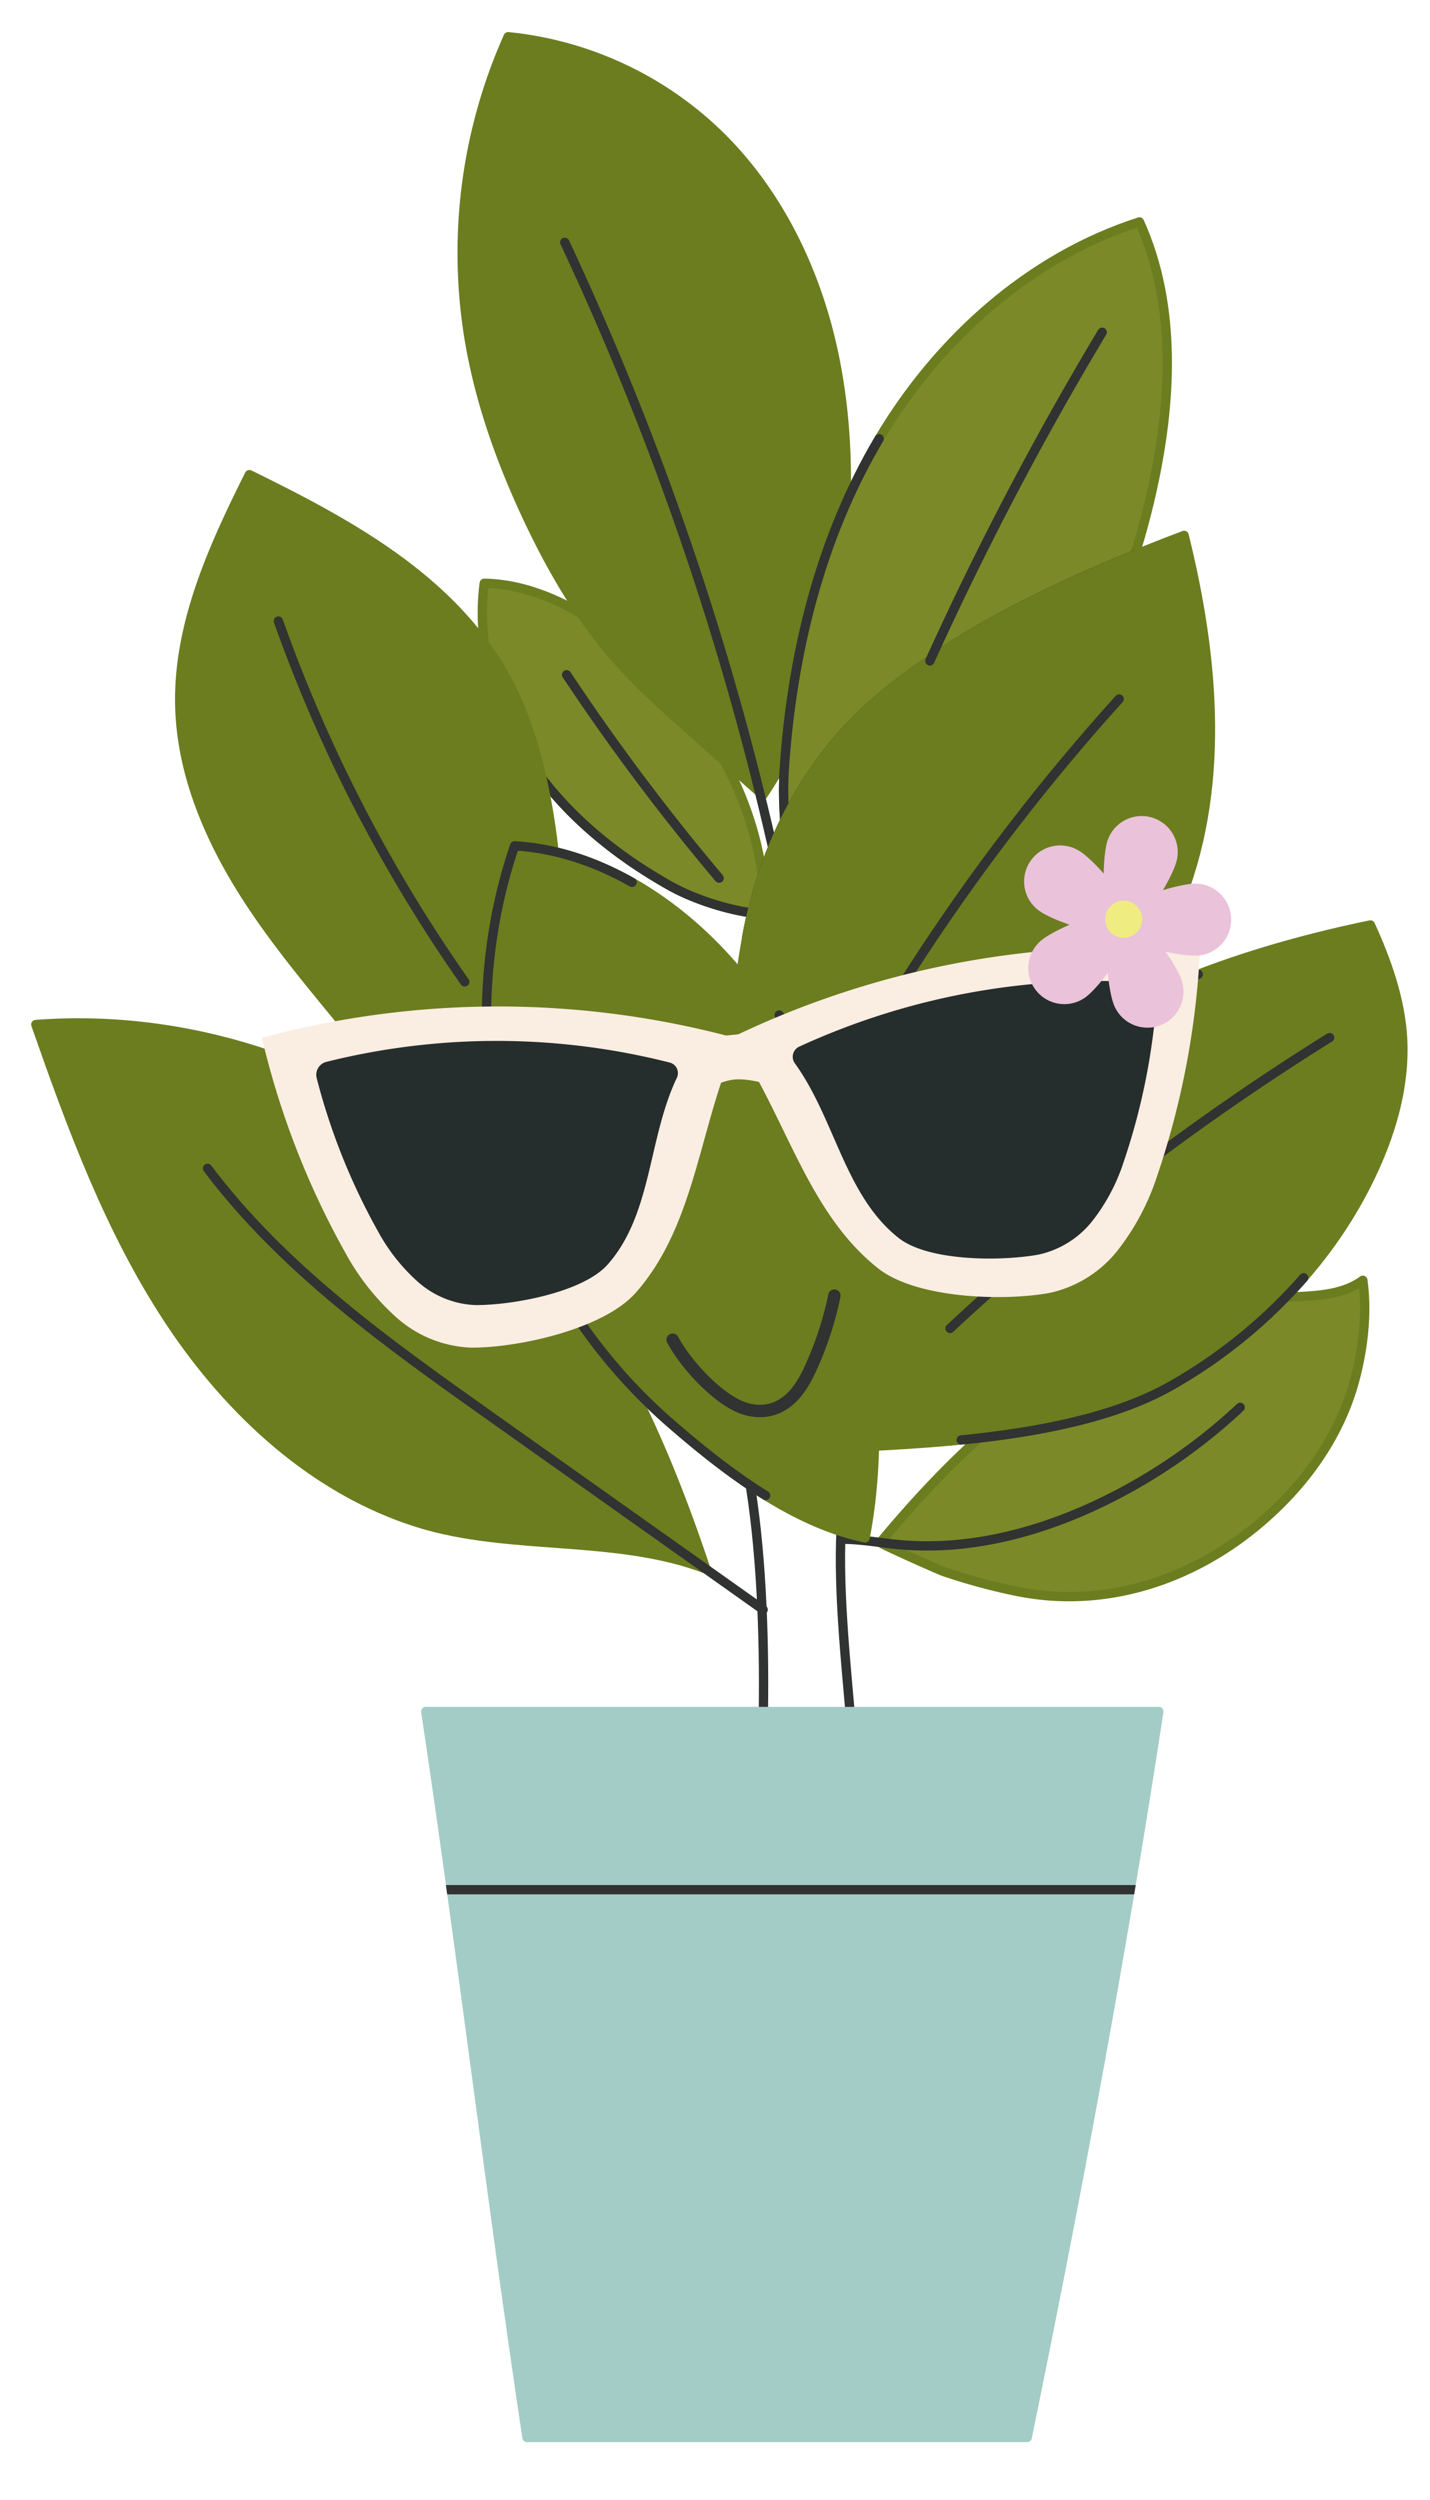 <svg id="Capa_2" data-name="Capa 2" xmlns="http://www.w3.org/2000/svg" viewBox="0 0 921.17 1610.17"><defs><clipPath id="clip-path"><path d="M748.77 1100.41a3 3 0 0 0-2.28-1H274.27a3 3 0 0 0-3 3 3.87 3.87 0 0 0 0 .48c11.51 76.61 22.22 156.5 32.58 233.76s21.09 157.18 32.6 233.83a3 3 0 0 0 3 2.55h322.23a3 3 0 0 0 2.94-2.39c34.79-169.18 63.34-326.55 84.83-467.75a3 3 0 0 0-.68-2.48Z" style="fill:none"/></clipPath><style>.cls-3{fill:none}.cls-2{fill:#7b8929}.cls-2,.cls-4{stroke:#6b7d1f}.cls-2,.cls-3,.cls-4{stroke-linecap:round;stroke-linejoin:round;stroke-width:6px}.cls-3{stroke:#313232}.cls-4{fill:#6b7d1f}.cls-8{fill:#faede1}.cls-9{fill:#252d2d}</style></defs><path class="cls-2" d="M492.79 588.78c-18.75-.83-44.52-8.9-60.88-18.08-35.39-19.81-67.73-46.13-90.37-79.78s-35-75.07-29.6-115.26c32.18.57 62.49 17.13 87.82 37 27 21.21 50.31 47.42 66.82 77.54s26.12 64.2 26.21 98.58Z"/><path class="cls-3" d="M492.79 588.78c-18.75-.83-44.52-8.9-60.88-18.08-35.39-19.81-67.73-46.13-90.37-79.78m121.69 74.66A1431 1431 0 0 1 365 434.6"/><path class="cls-4" d="m491.43 512.11-45.7-40.61c-17-15.1-34-30.25-49-47.34-23.43-26.74-41.45-57.84-56.59-90-17.84-37.9-32-77.81-38.43-119.19a341.67 341.67 0 0 1 25.64-191.32 227.57 227.57 0 0 1 135.86 63.23c35.37 34.55 58.79 80.23 70.9 128.17s13.31 98.14 8.4 147.35c-5.37 53.81-20.9 104.84-51.08 149.71Z"/><path class="cls-3" d="M363.8 156.07a1919.38 1919.38 0 0 1 136.6 401.75"/><path class="cls-4" d="M316.24 794.06a995.59 995.59 0 0 0-76-111c-27.39-34.71-57.16-67.7-81.15-104.84s-42.23-79.4-43.28-123.61c-1.24-52.36 21.42-102 44.83-148.9 61.5 30.07 125.29 64.57 160.81 123.11 16.52 27.23 25.54 58.4 31.14 89.76 16.47 92.27 2.88 190.36-36.35 275.48Z"/><path class="cls-3" d="M483.58 958.44c7.47 47.26 9.07 105 8 152.88l57 2.76c-3.52-42-9.65-96-6.15-138s14.39-84.17 37.57-119.36"/><path class="cls-4" d="M454.68 1010.54c-58-22.14-125.95-11.25-185.22-29.73C202.55 959.94 148 909.46 109.31 851s-63.1-125-86.24-191.12c112.58-8.5 225.62 36 303.77 117.48 61.86 64.5 99.61 148.39 127.84 233.18Z"/><path class="cls-2" d="M567.06 993.48c33.22-40 70.36-77.62 113.66-106.37s93.34-48.63 145.24-51.5c17.94-1 37.41-.4 51.93-11 3 21.19.2 44.56-5.43 65.21-7.68 28.13-23.34 53.5-43.34 74.54-45.32 47.69-110 74.27-175.71 60.28a390 390 0 0 1-45.25-12.36c-3.57-1.21-41.6-18.19-41.1-18.8Z"/><path class="cls-4" d="M545.73 932.3c-16.34-119.16 31.52-169.08 78.32-214.18 69.63-67.1 164-102.82 258.72-122.37 10.49 22.88 19.45 48.24 20.77 73.39 1.51 28.8-6.4 57.54-18.4 83.8-26.78 58.78-74.14 107.17-130.21 139.23s-144.67 37.26-209.2 40.13Z"/><path class="cls-3" d="M839.77 823A329.29 329.29 0 0 1 755 892.19c-36.64 21-87.18 30.43-135.82 35.27"/><path class="cls-2" d="M523.14 610.13c-13.37-31.71-20.27-80.75-17.93-115.08 5-74.2 23.17-148.48 61.11-212.44s96.86-117 167.68-139.67c24.37 53.75 20.76 117 7.74 174.59-13.89 61.45-39 120.63-75.92 171.67S580 582.94 523.14 610.13Z"/><path class="cls-3" d="M523.14 610.13c-13.37-31.71-20.27-80.75-17.93-115.08 5-74.2 23.17-148.48 61.11-212.44M133.7 752.54c48.68 64.69 115.84 112.58 181.89 159.4l176 124.78"/><path d="M661.69 1569.94c31.4-152.68 61.35-313.49 84.8-467.59H274.27c23 153.26 42.16 314.34 65.19 467.59Z" style="fill:#a4ccc6;stroke:#a4ccc6;stroke-width:6px;stroke-linecap:round;stroke-linejoin:round"/><path class="cls-3" d="M542 991.39c12.31-.06 24.49 2.28 36.74 3.43 45.49 4.3 91.39-7.87 132.45-27.92a358.52 358.52 0 0 0 87.69-60.44M179.32 400a969.29 969.29 0 0 0 120.05 232.4m-106.62 52.2c33.77 16 68 32.07 96.15 57.07m192.04-137.59c9.42-52.49 33.06-103.08 70.84-140.7 15.22-15.15 32.51-28.06 50.27-40.13 37.86-25.73 84.56-47.85 129.06-66"/><path class="cls-4" d="M493.74 774.83c-24.28-70.89-22.22-118.26-12.8-170.75S514 501 551.78 463.38c15.22-15.15 32.51-28.06 50.27-40.13 47-31.93 107.6-58.31 160.73-78.41 19.68 79.54 27.14 165.08-4.77 240.55-22 52.1-60.68 96.5-107.34 128.48s-101.1 51.84-156.93 60.96Z"/><path class="cls-3" d="M524 733.73a1358.25 1358.25 0 0 1 196.93-283.52M599 425.68A2088.5 2088.5 0 0 1 710 214m-98 641.62a1601.46 1601.46 0 0 1 244.5-187.33m-266.73 85.56c10.81-12.88 22.58-24.46 34.28-35.73 42-40.52 93.12-69.59 147.84-90.58"/><path class="cls-4" d="M557.25 990.54c-46.28-9.74-89.56-42.81-124.73-73.36a347.64 347.64 0 0 1-87.46-115.77c-36.87-79.64-41.84-173.47-13.57-256.61C394.43 548.31 454.1 593 489.73 645s52.9 114.37 64.19 176.4c9.72 53.47 13.81 115.84 3.33 169.14Z"/><path class="cls-3" d="M493.19 963.21c-21.93-13.61-42.4-30.16-60.67-46a347.64 347.64 0 0 1-87.46-115.77c-36.87-79.67-41.84-173.5-13.57-256.64 26.3 1.47 52 10.13 75.68 23.51"/><path d="M433.33 862.88c8 15.14 26.83 35.69 42.42 42.81 8.38 3.84 18 4.37 26.33.14 11-5.58 17-17.3 21.69-28.13a214.72 214.72 0 0 0 13.7-43.2" style="stroke-width:8px;stroke:#313232;stroke-linecap:round;stroke-linejoin:round;fill:none"/><path class="cls-3" d="M501.94 653.78a359.1 359.1 0 0 1 47 117.3"/><path class="cls-3" d="M259.98 1217.12h498.85" style="clip-path:url(#clip-path)"/><path class="cls-8" d="M773 612a584.7 584.7 0 0 0-301.6 56.18c34.45 48.65 47.66 112.16 94.59 149 24.36 19 79.81 21.14 110.26 15.54a76.59 76.59 0 0 0 44.25-28.05 155.8 155.8 0 0 0 24.82-47A532.28 532.28 0 0 0 773 612Z"/><path class="cls-9" d="M737 632.72a462.78 462.78 0 0 0-222.16 41.4 7.2 7.2 0 0 0-2.81 10.75c26 36 32.15 85.23 67 112.6 19.29 15 66 15 90.09 10.57a60.6 60.6 0 0 0 35-22.2 123.49 123.49 0 0 0 19.64-37.23 420.89 420.89 0 0 0 21.4-106.52 8.79 8.79 0 0 0-8.16-9.37Z"/><path class="cls-8" d="M168.72 668.44a584.67 584.67 0 0 1 306.8.6C450.45 723.13 449 788 409.48 832.69 389 855.81 334.83 868 303.86 868a76.56 76.56 0 0 1-48.6-19.56 155.66 155.66 0 0 1-32.92-41.77 532.11 532.11 0 0 1-53.62-138.23Z"/><path class="cls-9" d="M210.29 683.92a452.68 452.68 0 0 1 221.1.45 7 7 0 0 1 4.61 9.84c-18.68 39.29-15.83 87.71-44.54 120.23-15.88 17.9-60.82 26.14-84.8 26.15A59.3 59.3 0 0 1 269 825.43a120.64 120.64 0 0 1-25.5-32.34 412.09 412.09 0 0 1-39.5-98.7 8.6 8.6 0 0 1 6.29-10.47Z"/><path class="cls-8" d="M499.27 699.66s-16.94-5.73-27.22-4.25c-10.81 1.56-20.8 8.92-20.8 8.92l-3.66-35.41 48-4.67Z"/><path d="M771 615.52c-4.43.17-12.09-.76-20.25-2.59 4.82 6.82 8.64 13.53 10.18 17.69a23.22 23.22 0 1 1-43.55 16.13c-1.54-4.16-3-11.74-3.8-20.06-5 6.7-10.2 12.4-13.68 15.15a23.22 23.22 0 0 1-28.8-36.43c3.48-2.75 10.23-6.5 17.9-9.81-7.91-2.68-14.94-5.87-18.63-8.33a23.22 23.22 0 1 1 25.75-38.64c3.69 2.45 9.34 7.71 14.86 14 .1-8.35 1-16 2.17-20.29a23.22 23.22 0 0 1 44.71 12.55c-1.2 4.27-4.46 11.27-8.72 18.46 8-2.48 15.55-4 20-4.21a23.22 23.22 0 0 1 1.88 46.4Z" style="fill:#eac2da"/><circle cx="723.86" cy="592.08" r="11.96" style="fill:#efec81"/></svg>